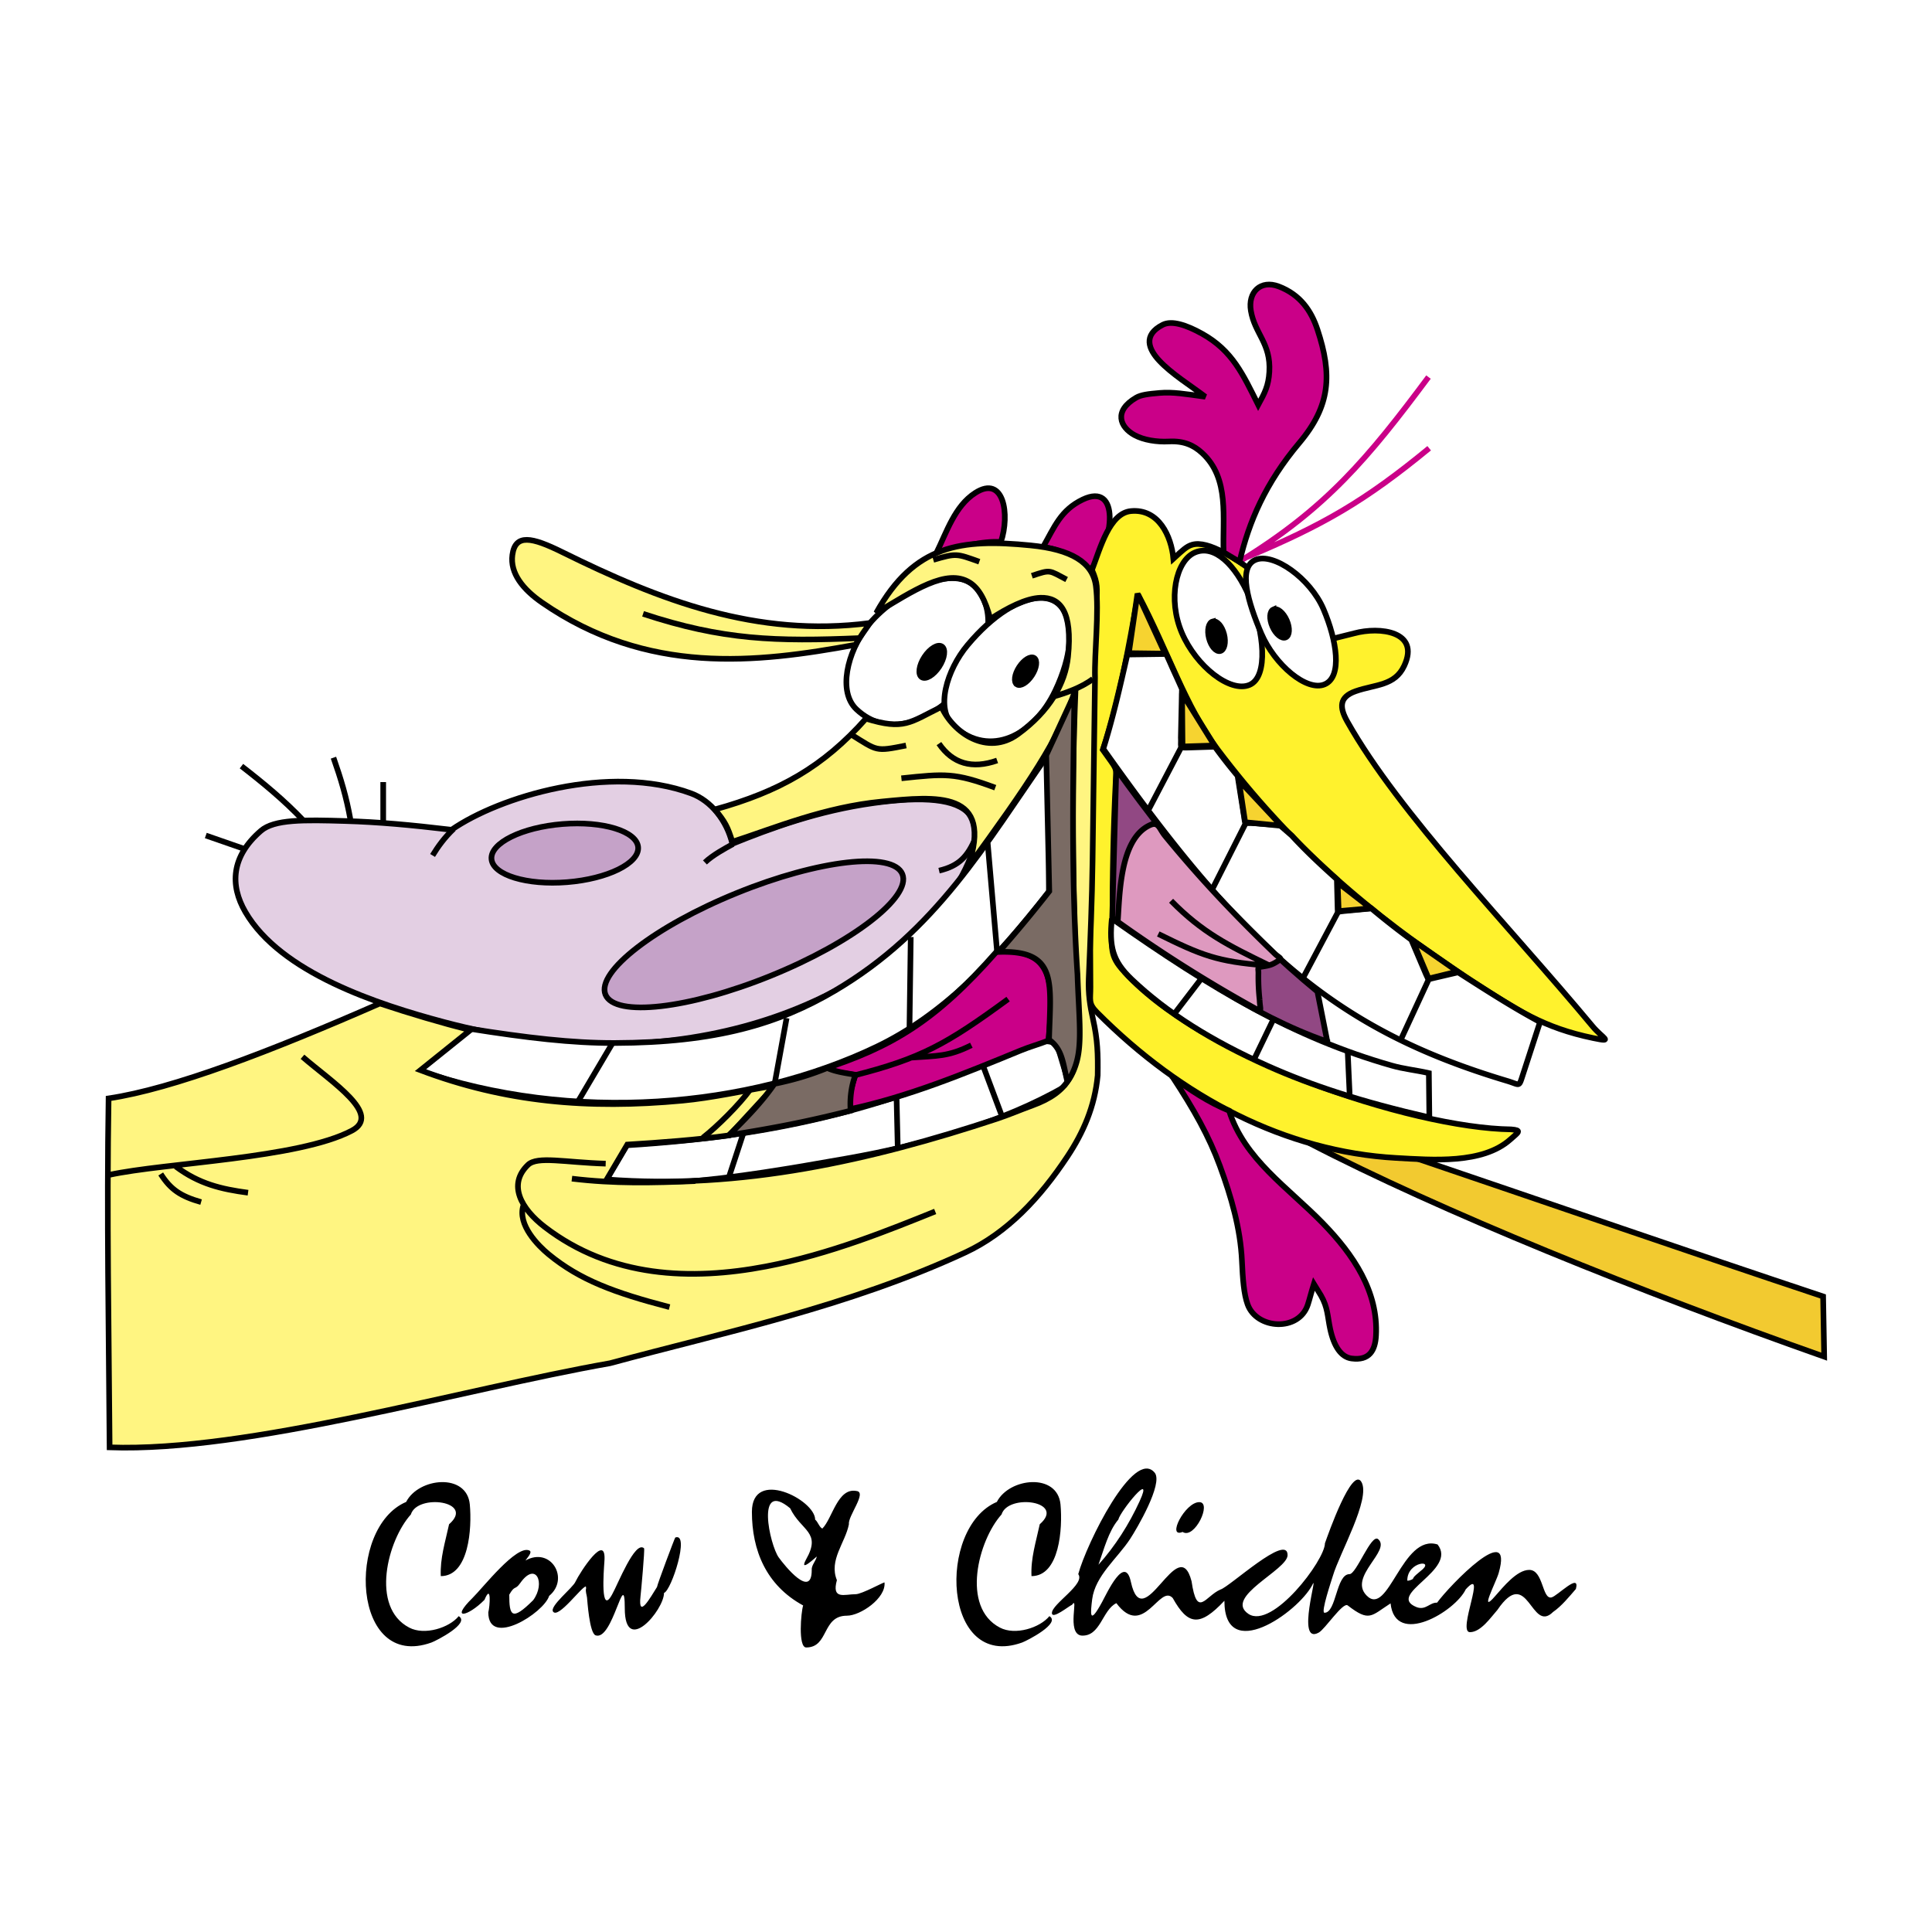 <svg xmlns="http://www.w3.org/2000/svg" width="2500" height="2500" viewBox="0 0 192.756 192.756"><path fill-rule="evenodd" clip-rule="evenodd" fill="#fff" d="M0 0h192.756v192.756H0V0z"/><path d="M123.691 56.004c8.639-5.286 12.809-10.301 18.83-18.383m-18.154 17.978c7.666-3.212 11.822-5.614 18.223-10.878" fill="none" stroke="#ca0088" stroke-width=".564" stroke-miterlimit="2.613"/><path d="M104.061 54.586c1.143-2.016 1.764-3.695 3.963-4.748 3.721-1.781 3.178 4.037.846 6.939-1.233-.428-2.386-1.938-4.809-2.191z" fill-rule="evenodd" clip-rule="evenodd" fill="#ca0088" stroke="#000" stroke-width=".564" stroke-miterlimit="2.613"/><path d="M141.43 115.609c13.352 4.525 27.086 9.285 40.463 13.738l.105 6.006c-18.273-6.451-38.312-14.514-51.496-21.377l10.928 1.633z" fill-rule="evenodd" clip-rule="evenodd" fill="#f2ca30" stroke="#000" stroke-width=".564" stroke-miterlimit="2.613"/><path d="M132.977 63.72l2.141-.535c2.535-.69 6.588-.205 4.984 3.236-.941 2.022-2.887 1.851-4.854 2.541-1.641.576-1.631 1.601-.834 3.016 5.203 9.236 16.119 20.371 24.475 30.414 1.02 1.225 2.176 1.615.064 1.176-4.93-1.027-7.559-2.744-12.184-5.758-10.26-6.688-18.123-13.533-25.311-23.067-3.164-4.198-4.955-9.835-7.91-15.418-.961 5.35-1.836 10.453-3.52 15.483l.846 1.185c.621.869.49.976.438 2.054-.232 4.769-.33 9.535-.314 14.305-.033 1.867-.363 2.822.881 4.267 7.605 8.842 28.902 15.926 38.887 16.059 1.115.09.736.277-.09 1.012-2.768 2.461-7.756 2.041-11.375 1.838-10.992-.621-21.352-5.971-29.848-14.518-.904-.904-.65-1.256-.66-2.539-.096-12.841.053-25.43.604-38.282.066-1.501.146-1.953-.451-3.33.842-2.212 1.75-5.665 3.891-5.868 2.756-.26 4.027 2.486 4.232 4.75.949-.869 1.32-1.23 1.875-1.393 3.171-.928 11.306 7.215 14.033 9.372z" fill-rule="evenodd" clip-rule="evenodd" fill="#fff22d" stroke="#000" stroke-width=".564" stroke-miterlimit="2.613"/><path d="M123.668 56.053c.934-4 2.588-7.857 5.967-11.871 3.125-3.71 3.287-6.831 1.809-11.298-.621-1.882-1.721-3.486-3.857-4.304-1.822-.696-3.098.57-2.787 2.425.387 2.304 2.01 3.235 1.842 6.094-.084 1.405-.461 2.105-1.109 3.294-1.523-3.042-2.572-5.415-5.607-7.102-1.547-.86-3.014-1.351-3.92-.888-2.02 1.03-1.385 2.46-.359 3.565 1.229 1.325 3.158 2.509 4.605 3.613-1.996-.274-3.242-.491-4.549-.377-1.152.099-1.859.185-2.35.47-2.277 1.33-1.619 2.948-.15 3.74.908.489 2.209.695 3.414.632 1.514-.08 2.488.383 3.322 1.149 2.779 2.556 2.004 6.5 2.141 9.907l1.588.951z" fill-rule="evenodd" clip-rule="evenodd" fill="#ca0088" stroke="#000" stroke-width=".564" stroke-miterlimit="2.613"/><path d="M119.223 55.119c1.92-.816 4.039 1.174 5.463 4.516 1.424 3.34 1.898 7.881-.021 8.697-1.922.817-5.326-1.85-6.75-5.19-1.427-3.342-.614-7.206 1.308-8.023z" fill-rule="evenodd" clip-rule="evenodd" fill="#fff" stroke="#000" stroke-width=".564" stroke-miterlimit="2.613"/><path d="M125.258 55.857c1.785-.759 5.471 1.83 6.793 4.934 1.324 3.104 1.895 6.727.109 7.486-1.785.759-4.996-1.965-6.32-5.068-1.322-3.105-2.367-6.593-.582-7.352z" fill-rule="evenodd" clip-rule="evenodd" fill="#fff" stroke="#000" stroke-width=".564" stroke-miterlimit="2.613"/><path d="M121 62.003c.416-.105.922.472 1.127 1.284.207.812.035 1.561-.381 1.665-.414.105-.922-.472-1.127-1.283-.207-.812-.035-1.561.381-1.666zM127.049 60.806c.393-.172.988.312 1.326 1.08s.295 1.533-.1 1.706c-.393.172-.986-.312-1.324-1.079-.338-.768-.295-1.534.098-1.707z" fill-rule="evenodd" clip-rule="evenodd" stroke="#000" stroke-width=".564" stroke-miterlimit="2.613"/><path d="M110.93 91.646c10.234 7.204 18.238 11.894 27.881 14.653 1.279.367 2.391.453 3.746.764l.049 4.42c-6.799-1.562-11.727-3.172-16.084-5.115-5.619-2.508-10.092-5.309-13.627-8.676-1.932-1.841-2.233-3.291-1.965-6.046z" fill-rule="evenodd" clip-rule="evenodd" fill="#fff" stroke="#000" stroke-width=".564" stroke-miterlimit="2.613"/><path d="M119.85 97.643l-2.637 3.445m9.818.639l-1.871 3.879m9.301-.694l.201 4.461" fill="none" stroke="#000" stroke-width=".564" stroke-miterlimit="2.613"/><path d="M151.936 107.23l1.713-5.262c-2.76-1.484-5.412-3.191-8.172-4.959l-2.475.578c-.586.137-.457.18-.729-.379l-1.469-3.453a77.723 77.723 0 0 1-3.98-3.121l-2.818.268c-.549.052-.541.207-.555-.37l-.07-2.805c-1.504-1.351-3.008-2.737-4.512-4.373l-1.201-1.04-2.875-.2c-.756.059-.551-.127-.711-.878l-.605-3.829a51.026 51.026 0 0 1-2.271-2.906l-2.613.083c-1.006.032-.725-.019-.779-.988l.109-4.855a134.15 134.15 0 0 0-.801-1.773c-.275-.6-.482-1.103-.775-1.72l-3.869.052c-.738 3.214-1.424 6.268-2.404 9.414 14.299 20.211 23.281 28.034 40.307 33.133 1.283.383 1.137.671 1.555-.617z" fill-rule="evenodd" clip-rule="evenodd" fill="#fff" stroke="#000" stroke-width=".564" stroke-miterlimit="2.613"/><path d="M117.873 74.513l-3.314 6.335m9.742 1.248l-3.387 6.699m12.59 2.181l-3.512 6.62m12.559.097l-2.842 6.143" fill="none" stroke="#000" stroke-width=".564" stroke-miterlimit="2.613"/><path fill-rule="evenodd" clip-rule="evenodd" fill="#f6d330" stroke="#000" stroke-width=".564" stroke-miterlimit="2.613" d="M112.619 65.166l.869-5.935 2.752 5.982-3.621-.047zM117.932 69.169l.048 5.308 3.188-.097-3.236-5.211zM123.596 77.84l.634 4.197 3.616.353-4.25-4.55zM133.453 88.048l.106 2.854 3.205-.281-3.311-2.573zM140.918 93.792l1.621 3.841 2.887-.705-4.508-3.136z"/><path d="M116.984 107.443c2.133 3.238 3.645 5.938 4.725 8.881 1.133 3.09 2.049 6.229 2.199 9.465.084 1.826.188 3.303.568 4.352.908 2.506 5.117 2.74 6.004.031.184-.562.348-1.254.609-2.076.293.467.521.842.701 1.152.695 1.207.65 2.076.924 3.354.377 1.742 1.092 2.795 2.131 2.934 1.809.24 2.357-.848 2.438-2.268.248-4.404-2.256-8.104-5.332-11.258-3.459-3.545-7.797-6.363-9.324-11.197-2.033-.825-3.92-2.077-5.643-3.37z" fill-rule="evenodd" clip-rule="evenodd" fill="#ca0088" stroke="#000" stroke-width=".564" stroke-miterlimit="2.613"/><path d="M132.428 103.928l-.988-4.996c-7.633-6.268-13.756-13.406-20.066-22.19l-.408 14.87c7.27 4.805 13.7 9.601 21.462 12.316z" fill-rule="evenodd" clip-rule="evenodd" fill="#914883" stroke="#000" stroke-width=".564" stroke-miterlimit="2.613"/><path d="M114.691 82.342c-2.975 1.396-2.977 6.936-3.174 9.619a140.345 140.345 0 0 0 13.504 8.537c1.012.561.686.303.652-.742a20.824 20.824 0 0 1-.121-2.652c.006-.461-.146-.588.314-.656.787-.119 1.027-.188 1.533-.505.609-.381.299-.305-.205-.785-4.014-3.865-7.42-7.45-10.947-11.751-.62-.758-.649-1.49-1.556-1.065z" fill-rule="evenodd" clip-rule="evenodd" fill="#de99bf" stroke="#000" stroke-width=".564" stroke-miterlimit="2.613"/><path d="M126.566 96.283c-4.043-1.964-6.611-3.24-9.727-6.414m-1.278 3.312c4.34 2.145 5.895 2.759 10.701 3.138" fill="none" stroke="#000" stroke-width=".564" stroke-miterlimit="2.613"/><path d="M93.42 55.18c1.025-2.079 1.831-4.688 3.883-6.005 2.85-1.831 3.479 2.143 2.553 4.907-1.844-.148-4.152.523-6.436 1.098z" fill-rule="evenodd" clip-rule="evenodd" fill="#ca0088" stroke="#000" stroke-width=".564" stroke-miterlimit="2.613"/><path d="M86.504 62.525c-1.966 2.561-2.929 6.483-1.051 8.247 6.078 5.706 16.275-6.069 12.215-11.827-2.267-3.215-8.686.354-11.164 3.58z" fill-rule="evenodd" clip-rule="evenodd" fill="#fff" stroke="#000" stroke-width=".564" stroke-miterlimit="2.613"/><path d="M96.537 64.355c-2.075 2.473-3.283 6.431-1.346 8.128 3.608 3.161 7.956.904 10.088-3.559.803-1.679 1.318-3.429 1.414-4.803.436-6.188-5.086-5.81-10.156.234z" fill-rule="evenodd" clip-rule="evenodd" fill="#fff" stroke="#000" stroke-width=".564" stroke-miterlimit="2.613"/><path d="M91.964 67.562c.405.265 1.186-.208 1.738-1.052.552-.844.671-1.748.266-2.012-.406-.265-1.187.208-1.739 1.052-.551.843-.67 1.747-.265 2.012zM101.459 68.283c.348.227 1.02-.18 1.494-.904.475-.725.578-1.502.229-1.729-.348-.228-1.02.179-1.494.903-.475.724-.577 1.502-.229 1.73z" fill-rule="evenodd" clip-rule="evenodd" stroke="#000" stroke-width=".564" stroke-miterlimit="2.613"/><path d="M73.068 84.184c-.553-2.319-2.119-4.292-4.11-5.026-8.151-3.004-19.118.31-23.908 3.63-4.132-.491-7.325-.778-10.591-.875-4.146-.124-7.095-.178-8.431.979-2.967 2.567-3.1 5.423-1.551 8.092 3.536 6.087 13.268 9.238 19.769 10.974 23.035 6.146 41.94-1.334 50.431-12.42 5.372-8.227 2.53-10.82-7.513-9.421-5.6.779-10.282 2.529-14.096 4.067z" fill-rule="evenodd" clip-rule="evenodd" fill="#e3cfe3" stroke="#000" stroke-width=".564" stroke-miterlimit="2.613"/><path d="M45.255 82.699c-.913.864-1.573 1.786-2.097 2.65m29.968-1.136c-.776.426-2.02 1.095-2.796 1.833m27.024-2.509c-.792 1.913-1.665 2.856-3.664 3.329" fill="none" stroke="#000" stroke-width=".564" stroke-miterlimit="2.613"/><path d="M73.535 89.086c-8.157 3.311-14.055 7.869-13.128 10.146.927 2.275 8.335 1.434 16.493-1.879 8.156-3.311 14.054-7.868 13.127-10.145-.927-2.276-8.336-1.433-16.492 1.878zM56.118 82.215c4.029-.324 7.42.715 7.549 2.312.128 1.598-3.053 3.164-7.082 3.487-4.029.324-7.421-.714-7.549-2.312-.129-1.596 3.052-3.163 7.082-3.487z" fill-rule="evenodd" clip-rule="evenodd" fill="#c5a2c8" stroke="#000" stroke-width=".564" stroke-miterlimit="2.613"/><path d="M62.532 114.264l-2.087 3.543c2.433.148 4.911.338 7.402.148 5.534-.422 11.09-1.395 16.58-2.361 8.044-1.414 15.666-3.666 21.761-7.145.152-.088.318-.152.479-.229l-1.078-3.59c-.41-1.363-2.803-.49-3.656-.188-12.962 5.988-23.806 8.853-39.401 9.822z" fill-rule="evenodd" clip-rule="evenodd" fill="#fff" stroke="#000" stroke-width=".564" stroke-miterlimit="2.613"/><path d="M74.153 113.1l-1.438 4.371m16.735-8l.119 5.072m8.484-8.285l1.912 5.104" fill="none" stroke="#000" stroke-width=".564" stroke-miterlimit="2.613"/><path d="M46.838 102.635l-5.181 4.127c15.493 5.355 33.068 3.768 45.793-2.324 6.608-3.166 11.864-8.643 17.198-15.491l.111-13.954C98.256 84.304 93.395 92.9 83.277 98.854c-5.596 3.293-11.839 5.176-21.951 5.207-4.268.013-8.786-.524-14.488-1.426z" fill-rule="evenodd" clip-rule="evenodd" fill="#fff" stroke="#000" stroke-width=".564" stroke-miterlimit="2.613"/><path d="M61.065 104.148l-3.408 5.766m20.822-8.334l-1.194 6.547m13.58-14.641l-.127 9.182m7.801-18.559l.947 10.913" fill="none" stroke="#000" stroke-width=".564" stroke-miterlimit="2.613"/><path d="M99.473 94.902c5.793-.322 5.701 3.356 5.119 8.913-.947.375-1.832.609-2.754.988-5.721 2.354-11.239 4.625-17.141 5.885 0-1.357.241-2.131.64-3.436l-3.374-.525c7.015-2.264 11.363-4.834 17.51-11.825z" fill-rule="evenodd" clip-rule="evenodd" fill="#ca0088" stroke="#000" stroke-width=".564" stroke-miterlimit="2.613"/><path d="M85.163 107.309c6.722-1.695 9.307-3.152 15.416-7.629m-9.662 5.838c2.584-.191 3.689-.082 5.996-1.236" fill="none" stroke="#000" stroke-width=".564" stroke-miterlimit="2.613"/><path d="M86.784 62.163c-11.32 1.46-20.95-2.267-30.694-7.081-3.037-1.501-4.673-1.84-4.967.269-.256 1.84 1.071 3.463 2.956 4.765 10.529 7.282 21.353 6.036 31.285 4.211.401-.752.961-1.472 1.42-2.164z" fill-rule="evenodd" clip-rule="evenodd" fill="#fff581" stroke="#000" stroke-width=".564" stroke-miterlimit="2.613"/><path d="M64.159 61.243c7.947 2.62 13.22 2.78 21.702 2.417" fill="none" stroke="#000" stroke-width=".564" stroke-miterlimit="2.613"/><path d="M96.567 86.529c2.652-7.72-3.177-7.085-8.604-6.555-5.697.557-10.546 2.588-14.895 4.012-.478-1.519-.717-1.979-1.742-3.226 6.439-1.79 10.784-4.243 15.071-9.062 3.829 1.175 4.362.381 7.536-1.178 1.165 2.606 4.577 4.949 7.624 2.728 3.172-2.312 4.727-5.065 5-7.729.467-4.532-.791-5.938-2.748-5.879-1.43.042-3.332 1.018-5.006 2.125-.488-1.945-1.176-3.082-2.039-3.634-2.307-1.479-5.657.827-9.342 3.019 3.806-6.854 8.521-7.413 15.38-6.738 4.07.4 6.221 1.685 6.533 4.038.338 2.542-.154 6.722-.086 9.152l-.244 18.28c-.053 3.921-.215 7.831-.381 11.747-.062 1.51.131 2.75.426 4.059.463 2.076.5 3.453.467 5.596-.285 3.115-1.453 5.732-3.012 8.086-2.719 4.102-6 7.643-10.234 9.605-11.632 5.393-24.173 7.992-35.404 11.033-14.958 2.637-36.112 8.889-49.931 8.396-.083-11.604-.29-23.213-.103-34.816 6.438-.957 16.147-4.691 27.067-9.473 2.978.998 6.182 1.936 9.022 2.662l-4.972 3.994c8.447 3.188 16.691 3.922 26.149 3.037 2.896-.271 6.092-.975 9.256-1.525l-4.596 4.99c-3.109.441-7.062.732-10.173.922l-2.054 3.479c13.397 1.035 26.384-1.912 38.894-6.045 1.223-.402 2.354-.895 3.564-1.334 3.725-1.352 4.502-3.359 4.607-6.822l.031-1.08c-.598-11.188-.785-22.466-.318-33.665-1.476 4.839-4.886 9.769-10.743 17.801z" fill-rule="evenodd" clip-rule="evenodd" fill="#fff581" stroke="#000" stroke-width=".564" stroke-miterlimit="2.613"/><path d="M84.874 73.255c2.71 1.68 2.424 1.742 5.526 1.123m3.278-.188c1.373 2 3.308 2.561 5.807 1.684m-.188 2.712c-4.069-1.512-5.029-1.391-9.365-.936m3.184-21.794c2.308-.672 2.306-.634 4.589.187m5.244 1.403c1.904-.633 1.672-.568 3.465.374m2.623 9.916c-1.119.863-2.779 1.438-3.992 1.777M74.878 108.67c-1.11 1.535-3.327 3.732-4.757 4.844m-13.063 4.08c4.257.512 8.059.418 12.307.242m-8.935-1.738c-4.076-.123-6.814-.781-7.752.119-2.049 1.967-.686 4.391 1.68 6.205 6.609 5.07 14.595 5.355 22.07 3.93 6.392-1.219 12.41-3.688 16.876-5.484m-41.092-.581c-.594 1.906 1.461 3.979 2.526 4.854 3.119 2.564 6.555 3.836 12.06 5.268m-36.619-24.975c2.942 2.549 7.988 5.758 4.916 7.375-5.285 2.783-18.601 3.189-24.209 4.41m5.151-.092c.979 1.543 1.978 2.223 4.027 2.807m4.683-.938c-2.668-.354-4.89-.875-7.211-2.617m6.555-39.944c2.154 1.668 4.262 3.405 6.181 5.426m2.998-6.268c.745 2.118 1.291 3.939 1.686 6.146m3.277-3.714v4.093m-17.701 1.239l3.895 1.354" fill="none" stroke="#000" stroke-width=".564" stroke-miterlimit="2.613"/><path d="M107.199 69.247l-2.816 6.099.303 13.572a135.468 135.468 0 0 1-5.031 6.057c5.914-.197 5.152 3.098 5.008 8.76 1.346.941 1.396 2.408 1.826 4.164.42-.547.723-1.207.939-1.994.549-2.012.203-4.73.074-8.654-.604-9.153-.473-18.357-.303-28.004zM77.266 108.135c-1.197 1.752-2.853 3.473-4.553 5.125 4.444-.691 7.955-1.381 12.155-2.449-.101-1.244.087-2.537.489-3.58-1.029-.176-1.995-.301-2.822-.678-1.769.717-3.3 1.168-5.269 1.582z" fill-rule="evenodd" clip-rule="evenodd" fill="#7a6b64" stroke="#000" stroke-width=".564" stroke-miterlimit="2.613"/><path d="M45.764 161.244c1.189.701-2.227 2.451-2.72 2.631-7.947 2.857-8.522-11.479-2.522-14.027 1.236-2.428 6.056-2.928 6.351.252.222 2.383-.087 7.15-2.895 7.15-.084-1.768.442-3.4.826-5.174 2.64-2.305-3.169-3.09-3.813-.977-2.316 2.566-4.067 9.244-.167 11.285 1.529.813 4.004.02 4.94-1.14zm5.045-2.144c0 2.098.239 2.693 2.389.547 1.256-1.705.271-3.918-1.291-1.709-.542.765-.521.158-1.098 1.162zm-2.47.513c-1.67 1.701-3.476 2.057-1.202-.178 1.071-1.057 4.395-5.33 5.674-4.742.369.156-.261.785-.387 1 2.542-1.418 4.436 1.816 2.366 3.529-.532 1.715-6.072 5.203-6.072 1.643.161-.597.325-2.949-.379-1.252zm10.116-1.33c-.422 0-2.74 3.229-3.271 2.516-.404-.535 2.001-2.406 2.232-2.996.431-.908 3.147-5.139 2.883-1.98-.065.938-.413 5.432.771 3.256.558-.971 2.285-5.434 3.188-4.604.09.08-.309 4.428-.353 4.777-.272 2.396 1.001.1 1.644-.914.017-.238 1.779-4.928 1.823-4.941 1.485-.547-.38 5.291-1.123 5.529 0 1.717-3.915 6.326-3.915 1.535 0-4.287-1.177 3.271-2.901 2.701-.637-.189-.838-3.576-.867-3.783-.034-.258-.177-.646-.09-.9l-.021-.196zm23.038-2.992c-.095.062-1.817 1.693-1.079.309 1.587-2.777-.481-2.83-1.582-5.121-3.487-2.896-2.023 3.676-1.139 4.906.615.857 3.293 4.16 3.293 1.27-.048-.481.416-.907.507-1.364zm.553-2.787c1.008-1.004 1.52-4.117 3.412-3.746 1.079.117-.882 2.516-.763 3.318-.349 1.828-2.022 3.574-1.198 5.574-.542 1.992.759 1.404 1.875 1.404.601 0 2.796-1.215 2.876-1.174.16 1.576-2.407 3.318-3.75 3.318-2.521 0-1.784 3.17-4.063 3.17-.827 0-.518-3.535-.305-4.191-3.705-2.018-5.112-5.521-5.112-9.338 0-4.402 6.31-1.209 6.31.773.27.21.429.781.718.892zm22.651 8.74c1.189.701-2.227 2.451-2.721 2.631-7.946 2.855-8.521-11.473-2.521-14.027 1.242-2.43 6.053-2.928 6.352.252.219 2.383-.086 7.15-2.895 7.15-.086-1.77.443-3.4.824-5.174 2.641-2.305-3.166-3.092-3.812-.977-2.312 2.566-4.07 9.244-.168 11.285 1.531.813 4.004.018 4.941-1.14zm38.678-1.342c1.264-1.734 7.691-8.371 6.15-2.965-.256.908-2.012 4.23-.346 2.297.797-.896 2.158-2.605 3.393-2.605 1.422 0 1.275 2.961 2.221 2.746.568-.123 2.881-2.549 2.434-.844-.666.771-1.443 1.727-2.279 2.297-2.219 2.209-2.463-4.74-5.549-.209-.656.738-1.65 2.223-2.744 2.223-1.301 0 1.785-6.699-.418-4.271-1.047 2.209-7.031 5.771-7.5 1.398-1.961 1.264-2.102 1.881-4.271.209-.471-.393-2.273 2.379-2.895 2.705-2.338 1.311.059-6.326-.658-4.719-1.455 2.727-8.754 7.848-8.754 1.545-2.473 2.635-3.641 2.443-5.154-.271-1.326-1.445-2.914 4.137-5.625.51-1.412.672-1.58 3.379-3.508 3.232-1.502-.23-.203-4.088-.916-3.068-.279.096-2.006 1.521-2.006.816 0-.906 3.365-2.887 2.627-3.875.811-3.018 5.57-12.689 7.643-10.1.822 1.104-1.795 5.561-2.467 6.588-1.268 1.939-3.484 3.664-3.787 6.02-.172 1.42-.314 2.672.986.279.52-.957 2.287-4.809 2.879-2.002 1.225 5.576 4.738-5.152 6.051-.076.553 3.768 1.383 1.459 2.885.826.914-.266 6.695-5.672 6.695-3.432 0 1.49-6.416 4.176-3.904 5.865 2.371 1.574 7.631-5.348 7.631-7.049.318-.9 2.721-7.74 3.646-6.105.939 1.674-2.203 7.133-2.85 9.346-.127.428-1.238 3.693-.842 3.693 1.199 0 1.146-3.854 2.498-3.854.693 0 2.164-4.07 2.857-3.492 1.33 1.145-2.975 3.727-1.17 5.607 2.197 2.301 3.543-6.197 7.1-5.074 2.039 2.588-5.23 4.996-2.094 6.252.914.346 1.32-.488 2.041-.443zm-1.67-3.14c1.621-1.203-1.299-1.033-1.299.916 0 .102.488-.068.555-.152l.111-.197.186-.186.447-.381zm-23.719-3.92c-1.615.664.24-2.973 1.668-2.973 1.305 0-.474 3.756-1.668 2.973zm-8.392 3.273c1.689-1.891 3.047-4.027 4.104-6.332 1.5-3.27-1.959 1.045-2.121 1.826-.979 1.162-1.434 2.961-1.983 4.506z" fill-rule="evenodd" clip-rule="evenodd"/></svg>